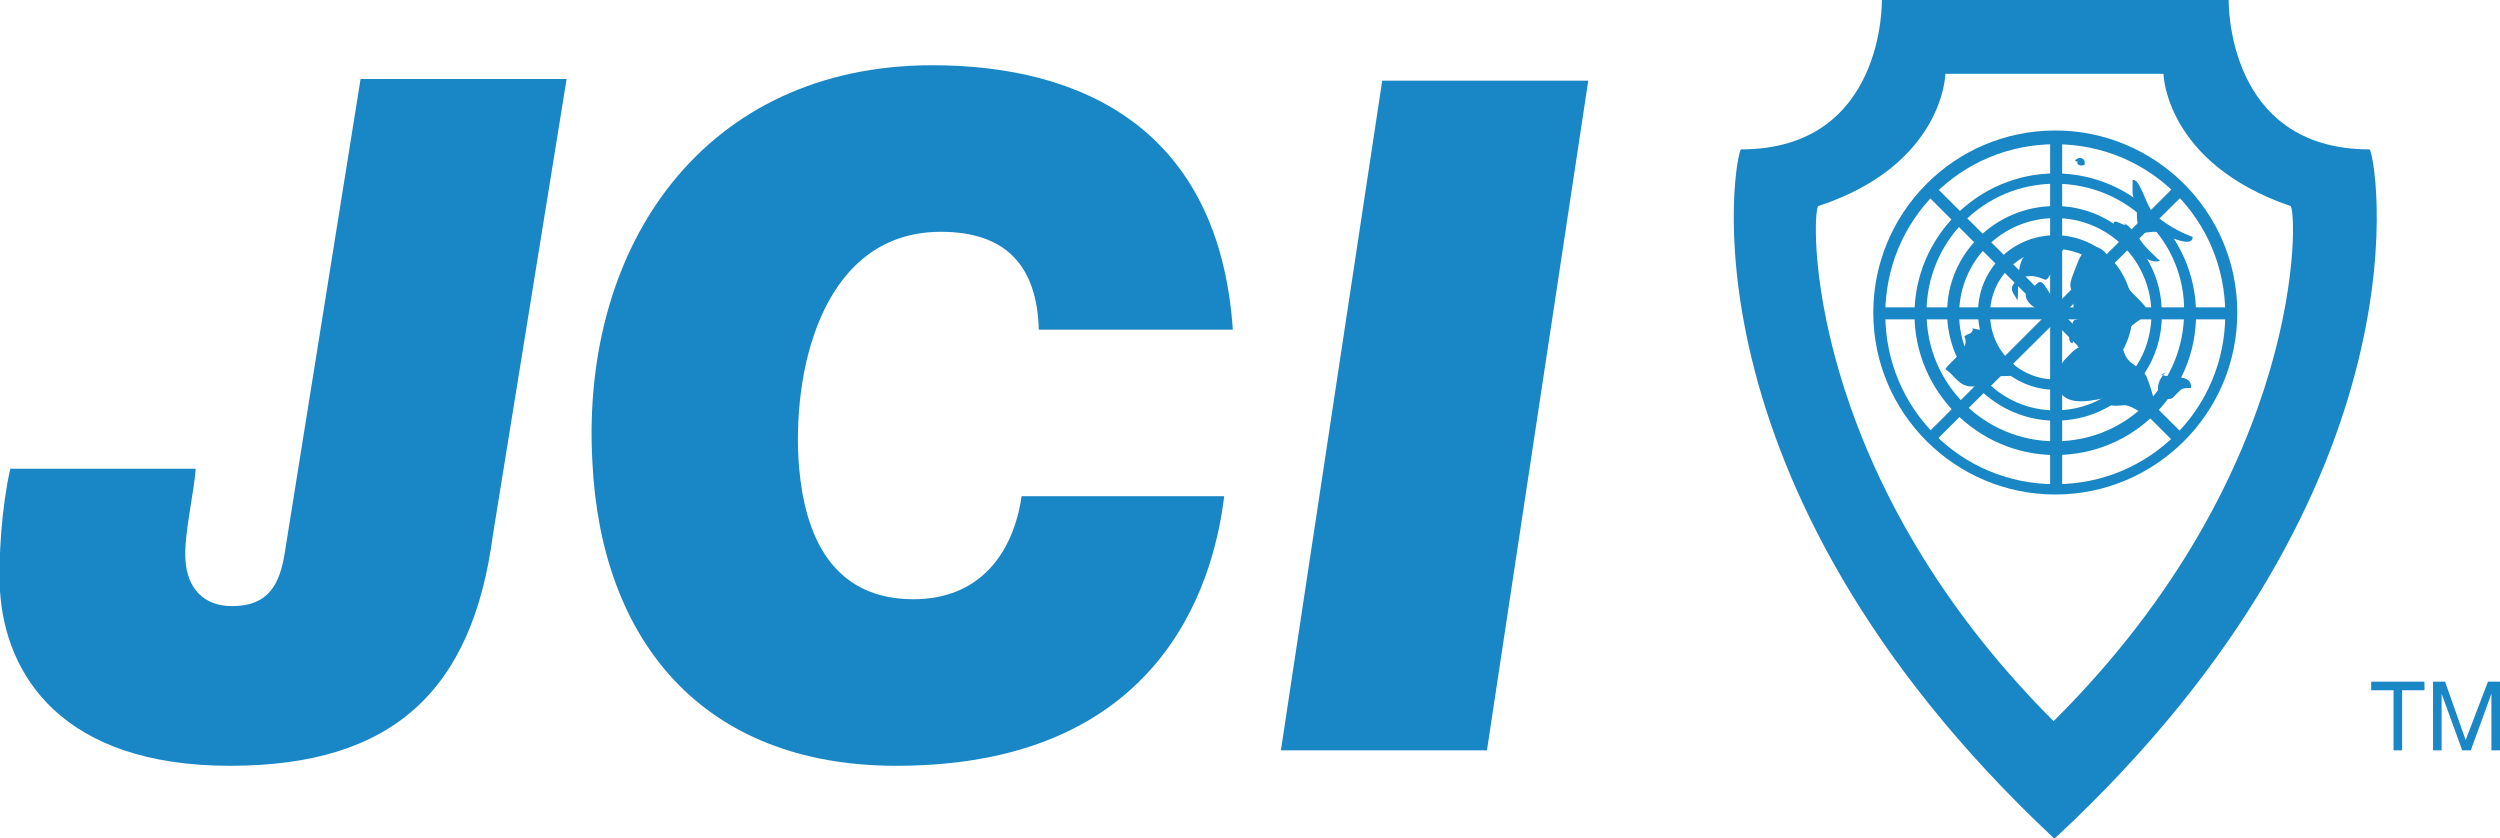 <?xml version="1.0" encoding="utf-8"?>
<!-- Generator: Adobe Illustrator 22.0.0, SVG Export Plug-In . SVG Version: 6.00 Build 0)  -->
<svg version="1.1" id="レイヤー_1" xmlns="http://www.w3.org/2000/svg" xmlns:xlink="http://www.w3.org/1999/xlink" x="0px"
	 y="0px" viewBox="0 0 145.6 48.8" style="enable-background:new 0 0 145.6 48.8;" xml:space="preserve">
<style type="text/css">
	.st0{fill:#1986C5;}
	.st1{fill-rule:evenodd;clip-rule:evenodd;fill:#1986C5;}
</style>
<g>
	<path class="st0" d="M28.7,31.2c-1.2,9-5.8,13.4-15.3,13.4C3.6,44.6,0.3,39.3,0,34.4c-0.1-1.9,0.1-4.9,0.6-7.1h10.8
		c-0.1,1.4-0.7,3.9-0.6,5.3c0.1,1.7,1.1,2.7,2.7,2.7c2.1,0,2.8-1.2,3.1-3.2l4.4-27.5h12L28.7,31.2"/>
	<path class="st0" d="M71.3,28.9c-0.5,4-2.9,15.7-19.1,15.7c-11.3,0-17.2-7.3-17.7-17.7C33.8,14.2,41.1,3.8,54.3,3.8
		C63,3.8,71,7.5,71.8,19.2H60.5c-0.1-3.7-1.9-5.7-5.7-5.7c-6.7,0-8.6,7.6-8.3,13.2c0.2,3.2,1.2,8.2,6.7,8.2c3.8,0,5.8-2.6,6.3-6
		H71.3"/>
	<polygon class="st0" points="80.5,4.7 92.5,4.7 86.6,43.7 74.6,43.7 	"/>
	<polygon class="st0" points="139.4,40.2 138.1,40.2 138.1,39.7 141.2,39.7 141.2,40.2 139.9,40.2 139.9,43.7 139.4,43.7 	"/>
	<polygon class="st0" points="141.7,39.7 142.4,39.7 143.6,43.1 144.9,39.7 145.6,39.7 145.6,43.7 145.1,43.7 145.1,40.4 
		145.1,40.4 143.9,43.7 143.4,43.7 142.2,40.4 142.2,40.4 142.2,43.7 141.7,43.7 	"/>
	<path class="st1" d="M119.6,42c-14.7-14.7-14.1-29.8-13.7-30c7.3-2.4,7.4-7.7,7.4-7.7H126c0,0,0.1,5.2,7.4,7.7
		C133.8,12.2,134.4,27.3,119.6,42L119.6,42 M119.6,48.8C97.3,27.9,101.1,8.7,101.4,8.7c8.4,0,8.2-8.7,8.2-8.7h20.2
		c0,0-0.2,8.7,8.2,8.7c0.3,0,4.1,19.3-18.3,40.1H119.6z"/>
	<path class="st1" d="M124.5,12c-0.1-0.2-0.3-0.5-0.3-0.8c0-0.2,0-0.5,0-0.7c0.4-0.2,0.8,1.5,1.2,1.9c0.6,0.6,1.5,1.1,2.3,1.4
		c0,0.5-0.8,0.2-1.1,0.1c-0.5-0.3-0.6-0.4-1.2-0.4c-0.2,0-0.5,0.1-0.7,0c-0.3-0.2-0.2-0.2-0.2-0.5c-0.1-0.4,0-0.9-0.1-1.3"/>
	<path class="st1" d="M121,9.4c-0.1,0.2,0.2,0.3,0.4,0.2c0.1-0.4-0.3-0.5-0.5-0.3C120.8,9.4,120.9,9.4,121,9.4"/>
	<path class="st1" d="M123.8,13.1c-0.3,0-0.8-0.5-0.7,0.1c0.1,0.3,0.6,0.5,0.8,0.7c0.5,0.5,1,1.5,1.9,1.3c-0.4-0.4-0.9-0.8-1.2-1.3
		c-0.3-0.3-0.5-0.7-0.9-0.9"/>
	<path class="st1" d="M121.2,20.2c-0.3,0-0.8,0.6-1,0.8c-0.2,0.3-0.5,0.9-0.4,1.3c0.2,1.4,1.7,1.1,2.7,0.9c0.3,0.6,0.8,0.4,1.3,0.4
		c0.5,0.1,0.9,0.5,1.3,0.6c0.8,0,0.1-1.8-0.1-2.3c-0.3-0.5-0.8-0.6-1.1-1c-0.3-0.4-0.3-1-0.5-1.4c-0.5-0.8-1.7-0.1-2.2,0.4
		c-0.1,0.1-0.2,0.2-0.2,0.3"/>
	<path class="st1" d="M126.1,21.7c-0.4,0.4-0.7,1.2,0,1.5c0.4,0.1,0.4,0,0.7-0.3c0.3-0.3,0.3-0.3,0.8-0.3c0.1-0.9-1.3-0.5-1.7-0.8"
		/>
	<path class="st1" d="M123.3,19.7c0.6-0.5,1.2-1.1,1.9-1.4c-0.3-0.7-0.9-1-1.3-1.6c-0.4-0.7-0.8-1.4-1.3-2c-0.7-0.7-1.3-0.2-1.6,0.6
		c-0.1,0.3-0.3,0.7-0.4,1.1c-0.1,0.4,0.1,0.6,0.4,1c-0.5,0.2-0.1,0.8,0,1.2c-0.4,0-0.3,0.4-0.3,0.7c-0.2,0.1-0.3,0.6,0,0.7
		c0.1-0.5,0.3-0.3,0.5-0.2c0,0,0.1,0.2,0.2,0.2c0.1,0.1,0.4,0,0.5,0"/>
	<path class="st1" d="M114.8,19.1c0.3,0.1,0.8,0.1,1.1,0.3c0.2,0.2,0.4,0.8,0.6,1.1c0.4,0.5,1,0.6,0.9,1.3c-0.4,0.2-0.8,0-1.2,0.2
		c-0.1,0,0,0.2-0.1,0.3c-0.3,0.2-0.7,0.2-1,0.2c-1,0.1-1.1-0.5-1.8-1c0.3-0.5,1.5-1.2,1.1-1.9c0.2-0.2,0.5-0.1,0.5-0.5"/>
	<path class="st1" d="M117.5,17.5c0.1-0.8-0.1-1.9,0.4-2.6c0.3-0.6,1.9-1.1,2.5-0.7c-0.1-0.1-0.8,1.5-0.9,1.6
		c-0.4,0.8-0.3,0.4-1,0.3c-0.4-0.1-1,0.1-1.2,0.4C117,16.9,117.3,17.1,117.5,17.5"/>
	<path class="st1" d="M118.2,16.7c-0.8,0.9,0.8,1.5,1.4,1.8c0.4-0.6-0.1-1.2-0.4-1.7c-0.5-0.8-0.5-0.1-1.1,0.1c0,0.1,0,0.1-0.1,0.1"
		/>
	<path class="st0" d="M119.7,28.8c-5.8,0-10.6-4.7-10.6-10.6c0-5.8,4.7-10.6,10.6-10.6c5.8,0,10.6,4.7,10.6,10.6
		C130.3,24.1,125.5,28.8,119.7,28.8 M119.7,8.4c-5.5,0-9.9,4.4-9.9,9.9c0,5.5,4.4,9.9,9.9,9.9c5.5,0,9.9-4.4,9.9-9.9
		C129.6,12.8,125.2,8.4,119.7,8.4"/>
	<path class="st0" d="M119.7,26.5c-4.5,0-8.2-3.7-8.2-8.2c0-4.5,3.7-8.2,8.2-8.2c4.5,0,8.2,3.7,8.2,8.2
		C127.9,22.8,124.3,26.5,119.7,26.5 M119.7,10.7c-4.2,0-7.5,3.4-7.5,7.5c0,4.2,3.4,7.5,7.5,7.5c4.2,0,7.5-3.4,7.5-7.5
		C127.3,14.1,123.9,10.7,119.7,10.7"/>
	<path class="st0" d="M119.7,24.5c-3.4,0-6.3-2.8-6.3-6.3c0-3.4,2.8-6.2,6.3-6.2c3.4,0,6.2,2.8,6.2,6.2
		C126,21.7,123.2,24.5,119.7,24.5 M119.7,12.7c-3.1,0-5.6,2.5-5.6,5.6c0,3.1,2.5,5.6,5.6,5.6c3.1,0,5.6-2.5,5.6-5.6
		C125.3,15.2,122.8,12.7,119.7,12.7"/>
	<path class="st0" d="M119.7,22.7c-2.5,0-4.5-2-4.5-4.5c0-2.5,2-4.5,4.5-4.5c2.5,0,4.5,2,4.5,4.5C124.2,20.7,122.2,22.7,119.7,22.7
		 M119.7,14.5c-2.1,0-3.8,1.7-3.8,3.8c0,2.1,1.7,3.8,3.8,3.8c2.1,0,3.8-1.7,3.8-3.8C123.5,16.2,121.8,14.5,119.7,14.5"/>
	<rect x="119.4" y="8" class="st0" width="0.7" height="20.5"/>
	<rect x="109.5" y="17.9" class="st0" width="20.5" height="0.7"/>
	<polygon class="st0" points="112.7,25.7 112.2,25.3 126.7,10.8 127.2,11.3 	"/>
	<rect x="119.3" y="8" transform="matrix(0.707 -0.707 0.707 0.707 22.173 89.997)" class="st0" width="0.7" height="20.5"/>
</g>
</svg>
